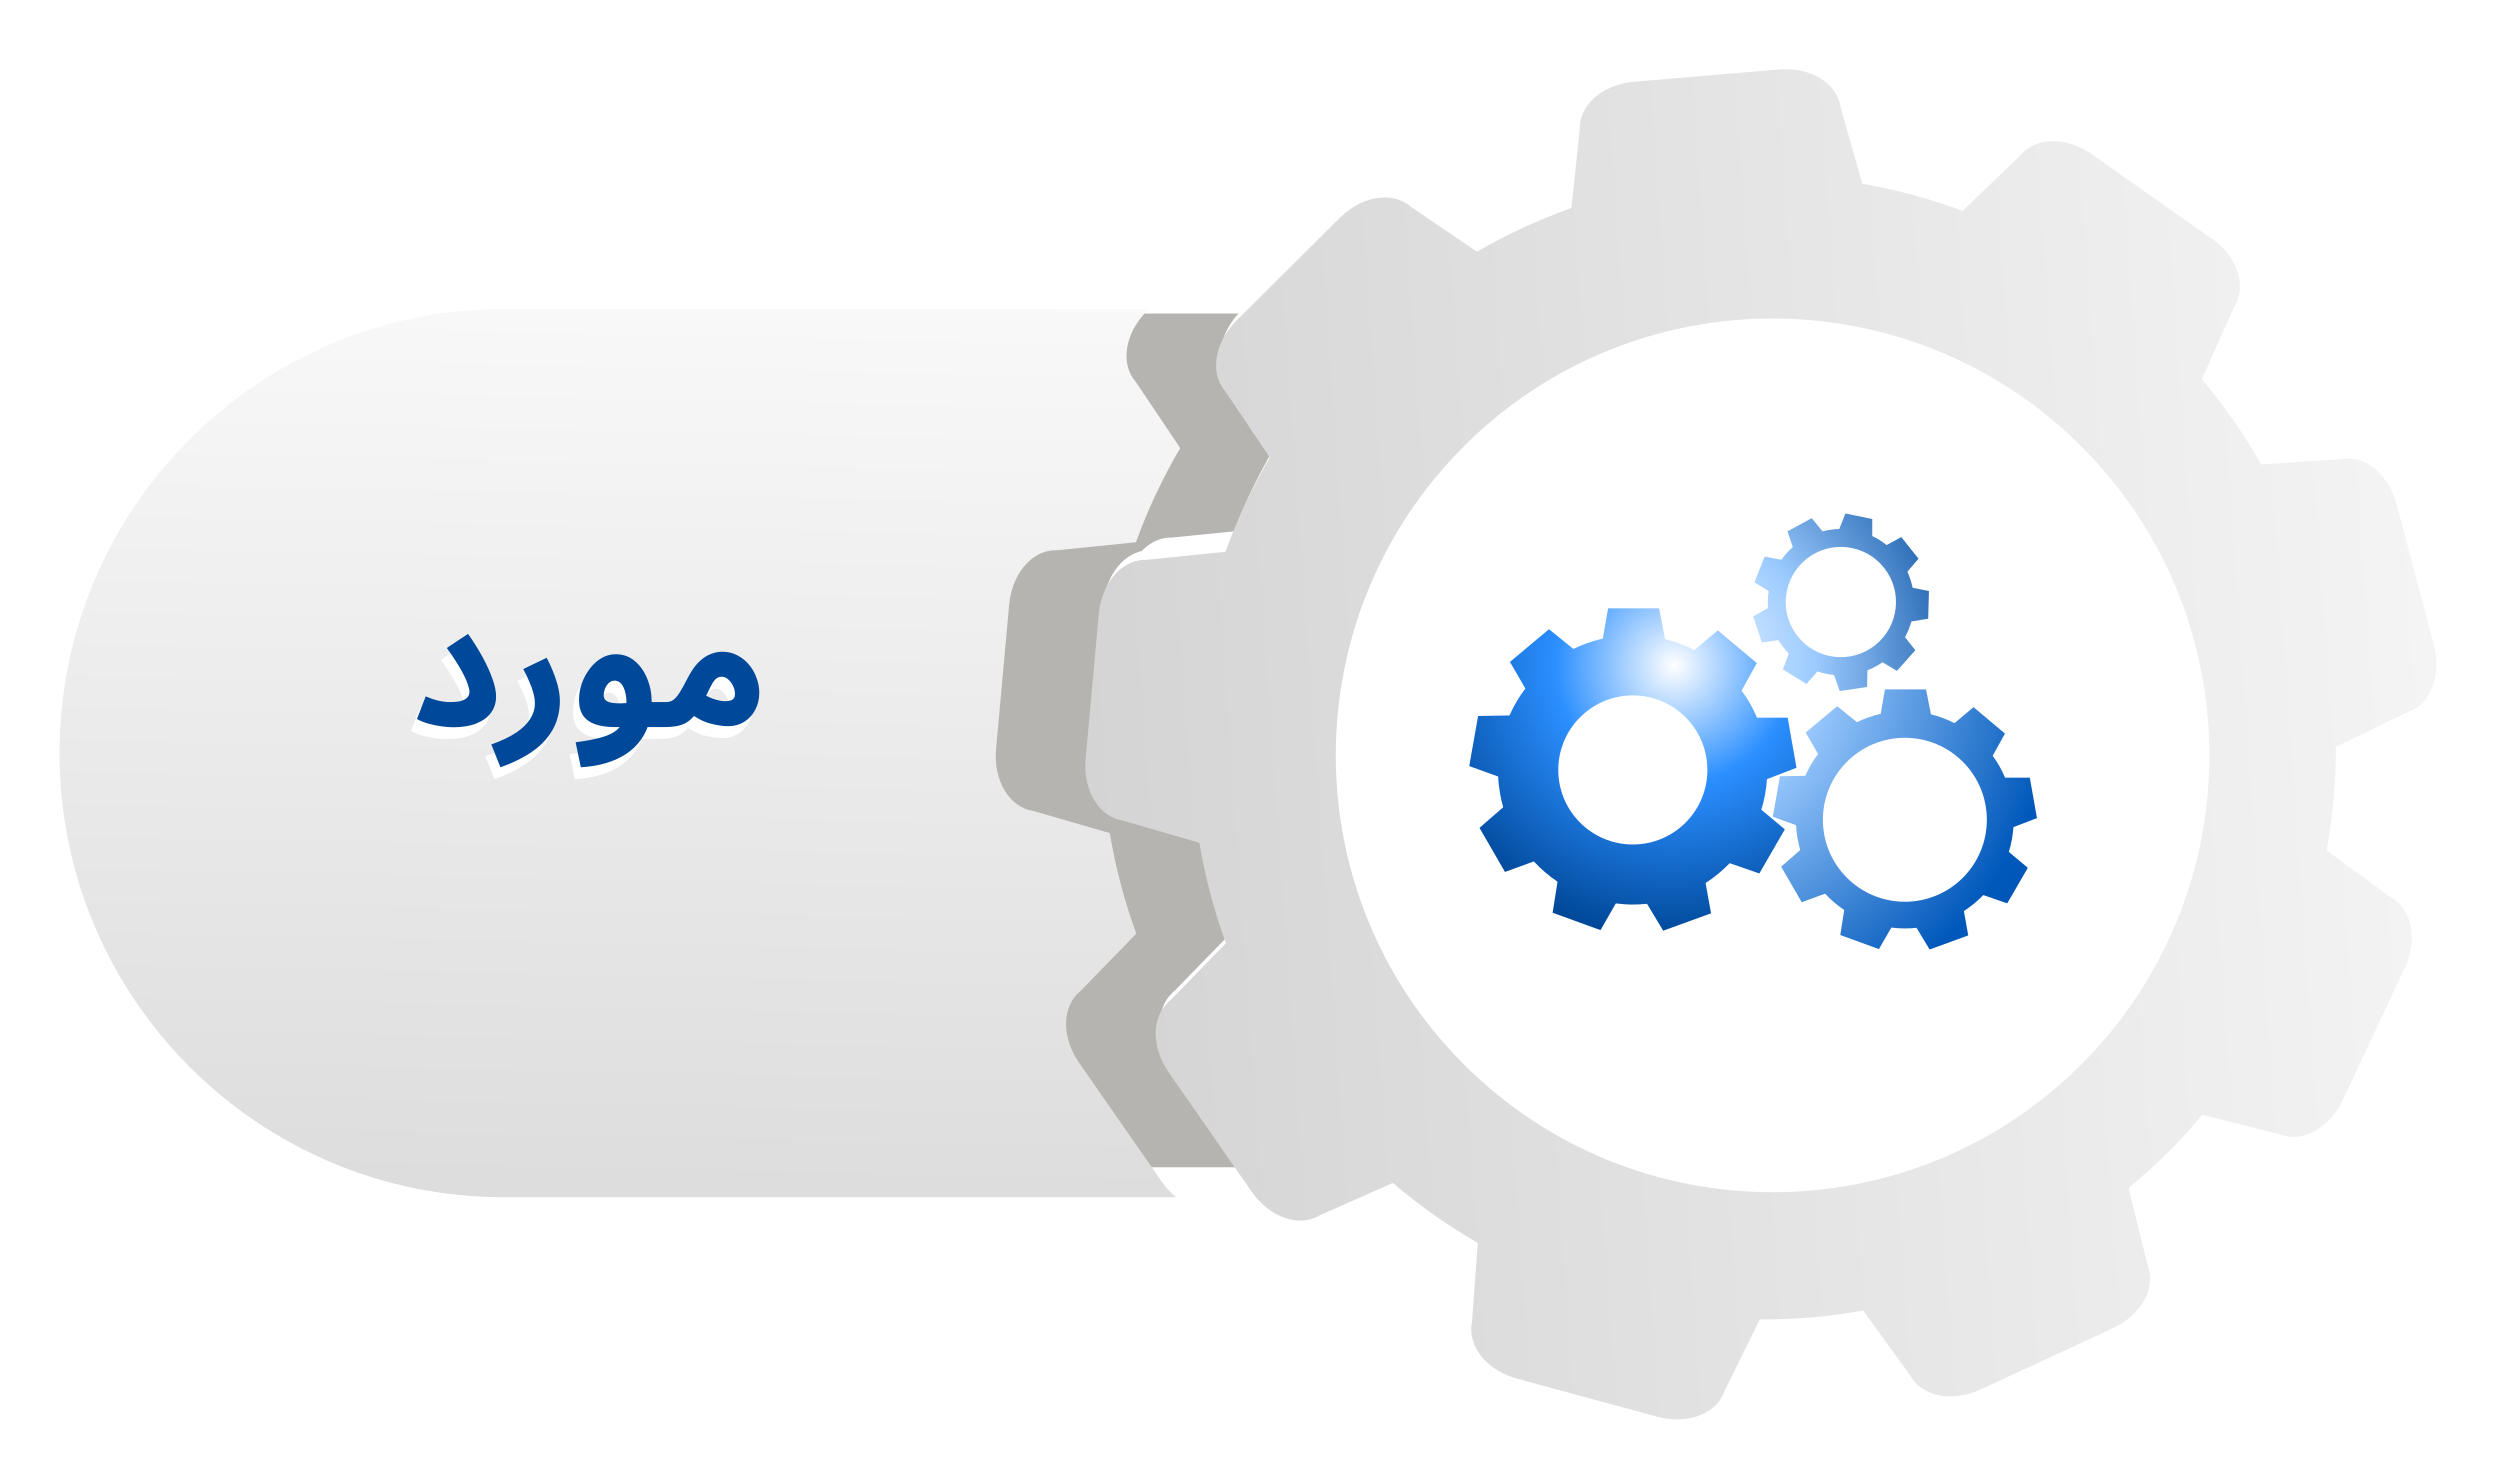 <svg width="420" height="249" viewBox="0 0 420 249" fill="none" xmlns="http://www.w3.org/2000/svg">
<g filter="url(#filter0_d_735_5493)">
<path d="M234.686 188.456C234.228 188.077 233.77 187.729 233.328 187.35L230.816 188.456H234.686Z" fill="white"/>
<path d="M195.673 171.444C192.846 167.369 192.751 162.473 195.436 159.788C195.594 159.63 195.783 159.472 195.957 159.314L205.275 149.743C203.285 144.279 201.8 138.609 200.821 132.845L187.965 129.117C183.97 128.517 181.237 124.048 181.711 118.725L183.922 94.403C184.175 91.639 185.296 89.081 186.986 87.391C188.408 85.986 190.145 85.243 191.93 85.306L205.212 83.964C207.202 78.484 209.697 73.177 212.651 68.139L205.212 57.052C203.095 54.667 203.143 50.971 205.085 47.671H99.001C59.454 47.671 27.283 79.842 27.283 119.389C27.283 158.935 59.454 191.106 99.001 191.106H209.381L195.688 171.428L195.673 171.444Z" fill="#B6B4B0"/>
<path d="M190.241 193.604L176.295 173.562C173.468 169.488 173.358 164.592 176.058 161.907C176.232 161.733 176.406 161.591 176.58 161.433L185.898 151.862C183.908 146.398 182.407 140.728 181.444 134.963L168.588 131.236C164.592 130.636 161.86 126.166 162.334 120.86L164.545 96.538C164.798 93.774 165.919 91.216 167.609 89.526C169.03 88.12 170.768 87.378 172.552 87.441L185.835 86.099C187.825 80.618 190.32 75.312 193.273 70.273L185.835 59.187C183.15 56.154 183.939 50.974 187.73 47.215L188.03 46.915H79.608C38.466 46.915 5 80.381 5 121.523C5 162.665 38.466 196.131 79.608 196.131H192.563C191.726 195.436 190.92 194.583 190.241 193.604Z" fill="url(#paint0_linear_735_5493)"/>
<path d="M367.22 33.396L347.258 19.324C343.199 16.465 338.303 16.339 335.602 19.024C335.444 19.182 335.286 19.355 335.128 19.545L325.494 28.8C320.045 26.778 314.391 25.246 308.627 24.236L304.994 11.364C304.426 7.352 299.956 4.604 294.65 5.047L270.312 7.1C267.548 7.337 264.99 8.442 263.284 10.116C261.863 11.522 261.12 13.275 261.168 15.06L259.746 28.342C254.234 30.3 248.912 32.764 243.874 35.67L232.834 28.168C229.818 25.468 224.622 26.226 220.847 29.984L203.522 47.199C199.731 50.958 198.942 56.138 201.626 59.171L209.065 70.258C206.112 75.28 203.616 80.587 201.626 86.083L188.344 87.425C186.56 87.362 184.822 88.104 183.401 89.51C181.711 91.2 180.59 93.758 180.337 96.522L178.126 120.844C177.652 126.151 180.369 130.636 184.38 131.22L197.236 134.947C198.215 140.712 199.7 146.366 201.69 151.846L192.372 161.417C192.182 161.559 192.008 161.717 191.85 161.891C189.15 164.576 189.244 169.472 192.087 173.547L206.033 193.588C209.081 197.963 214.04 199.637 217.499 197.521L229.739 192.12C234.192 195.91 238.978 199.29 244 202.196L243.021 215.51C242.595 217.563 243.258 219.742 244.853 221.559C246.259 223.138 248.296 224.37 250.586 224.986L274.15 231.382C277.909 232.393 281.746 231.651 283.926 229.471C284.637 228.76 285.158 227.939 285.458 227.023L291.349 215.02C297.129 215.052 302.973 214.562 308.753 213.536L316.587 224.386C318.498 227.955 323.631 229.013 328.463 226.786L350.622 216.536C351.98 215.905 353.18 215.083 354.191 214.073C356.655 211.625 357.523 208.529 356.481 205.923L353.275 192.941C355.596 191.014 357.808 189.024 359.845 187.003C360.366 186.497 360.856 185.976 361.361 185.455C362.782 183.954 364.204 182.375 365.657 180.638L378.623 183.923C381.229 184.965 384.325 184.128 386.788 181.664C387.783 180.669 388.636 179.453 389.268 178.111L399.66 156.016C400.671 153.868 401.066 151.531 400.766 149.43C400.434 147.029 399.186 145.118 397.354 144.123L386.552 136.227C387.61 130.446 388.147 124.619 388.131 118.822L400.15 113.01C401.066 112.71 401.887 112.205 402.598 111.494C404.793 109.315 405.567 105.477 404.572 101.718L398.318 78.107C396.959 72.958 392.853 69.673 388.889 70.495L375.575 71.395C372.701 66.357 369.353 61.54 365.578 57.054L371.058 44.862C373.19 41.419 371.548 36.444 367.189 33.38L367.22 33.396ZM345.299 172.33C316.555 200.901 270.091 200.759 241.505 172.015C212.935 143.271 213.077 96.806 241.821 68.22C270.565 39.65 317.029 39.792 345.599 68.536C374.169 97.28 374.027 143.744 345.283 172.33H345.299Z" fill="white"/>
<path d="M366.447 35.023L346.484 20.951C342.441 18.092 337.529 17.966 334.828 20.651C334.67 20.808 334.512 20.982 334.354 21.172L324.72 30.427C319.272 28.405 313.618 26.873 307.853 25.862L304.221 12.991C303.652 8.979 299.182 6.231 293.876 6.673L269.554 8.727C266.79 8.963 264.216 10.053 262.526 11.743C261.105 13.149 260.362 14.886 260.41 16.671L258.988 29.953C253.476 31.911 248.154 34.375 243.116 37.281L232.076 29.779C229.06 27.078 223.879 27.837 220.089 31.595L202.779 48.81C198.989 52.569 198.199 57.749 200.884 60.782L208.323 71.869C205.37 76.891 202.874 82.198 200.884 87.694L187.602 89.052C185.817 88.989 184.08 89.731 182.659 91.137C180.969 92.826 179.847 95.385 179.595 98.149L177.384 122.471C176.91 127.777 179.626 132.263 183.638 132.863L196.494 136.59C197.473 142.355 198.957 148.009 200.947 153.473L191.629 163.044C191.44 163.186 191.266 163.344 191.108 163.518C188.407 166.203 188.518 171.099 191.345 175.173L205.291 195.215C208.339 199.59 213.298 201.264 216.757 199.148L228.997 193.731C233.45 197.521 238.236 200.917 243.274 203.823L242.295 217.136C241.868 219.174 242.531 221.369 244.127 223.185C245.532 224.765 247.57 225.981 249.86 226.613L273.423 233.009C277.182 234.02 281.02 233.277 283.215 231.098C283.926 230.387 284.447 229.566 284.747 228.65L290.638 216.663C296.419 216.694 302.262 216.205 308.043 215.178L315.876 226.028C317.787 229.598 322.92 230.656 327.769 228.413L349.927 218.163C351.285 217.531 352.485 216.71 353.496 215.699C355.96 213.251 356.828 210.156 355.802 207.566L352.596 194.583C354.917 192.657 357.129 190.667 359.166 188.645C359.687 188.14 360.177 187.619 360.698 187.097C362.135 185.597 363.541 184.018 364.994 182.28L377.96 185.565C380.566 186.608 383.661 185.771 386.125 183.307C387.12 182.328 387.973 181.096 388.605 179.753L398.981 157.658C399.992 155.511 400.387 153.173 400.087 151.073C399.739 148.672 398.507 146.761 396.659 145.766L385.857 137.869C386.915 132.089 387.436 126.261 387.436 120.465L399.455 114.653C400.371 114.353 401.208 113.848 401.919 113.137C404.114 110.957 404.872 107.12 403.893 103.361L397.639 79.749C396.28 74.601 392.174 71.316 388.21 72.137L374.896 73.037C372.022 67.999 368.674 63.182 364.899 58.697L370.379 46.489C372.511 43.046 370.885 38.087 366.51 35.007L366.447 35.023ZM344.525 173.957C315.781 202.528 269.317 202.385 240.747 173.641C212.177 144.897 212.319 98.433 241.063 69.847C269.807 41.277 316.271 41.419 344.841 70.163C373.412 98.907 373.269 145.371 344.525 173.957Z" fill="url(#paint1_linear_735_5493)"/>
<path d="M291.645 125.661L296.573 123.766L295.088 115.348H289.939C289.26 113.737 288.376 112.205 287.349 110.799L289.908 106.172L283.353 100.676L279.405 103.992C277.857 103.203 276.215 102.587 274.493 102.16L273.483 96.98H264.923L264.038 102.066C262.317 102.46 260.658 103.045 259.095 103.803L254.989 100.486L248.434 105.982L251.024 110.452C249.966 111.842 249.082 113.358 248.355 114.969L243.08 115.064L241.596 123.481L246.444 125.235C246.523 127.019 246.839 128.756 247.297 130.399L243.317 133.858L247.597 141.265L252.446 139.48C253.63 140.759 254.973 141.912 256.426 142.892L255.604 148.103L263.643 151.025L266.218 146.54C267.149 146.65 268.081 146.729 269.045 146.729C269.866 146.729 270.656 146.682 271.461 146.603L274.178 151.12L282.216 148.198L281.316 143.113C282.785 142.165 284.143 141.044 285.359 139.78L290.35 141.502L294.63 134.095L290.682 130.794C291.187 129.151 291.519 127.43 291.629 125.629L291.645 125.661ZM269.076 136.653C262.159 136.653 256.552 131.047 256.552 124.129C256.552 117.212 262.159 111.605 269.076 111.605C275.994 111.605 281.6 117.212 281.6 124.129C281.6 131.047 275.994 136.653 269.076 136.653Z" fill="white"/>
<path d="M332.989 133.747L336.969 132.215L335.769 125.424H331.615C331.063 124.113 330.352 122.881 329.531 121.744L331.6 118.017L326.309 113.579L323.119 116.264C321.871 115.632 320.544 115.127 319.154 114.779L318.333 110.594H311.431L310.721 114.7C309.315 115.016 307.988 115.49 306.725 116.106L303.408 113.437L298.118 117.875L300.202 121.476C299.349 122.597 298.623 123.813 298.054 125.124L293.79 125.203L292.59 132.01L296.507 133.431C296.57 134.869 296.822 136.274 297.202 137.601L293.98 140.396L297.438 146.366L301.355 144.929C302.319 145.956 303.393 146.887 304.561 147.677L303.898 151.878L310.389 154.247L312.458 150.63C313.2 150.725 313.974 150.772 314.748 150.772C315.411 150.772 316.059 150.741 316.691 150.662L318.886 154.31L325.377 151.941L324.65 147.851C325.835 147.077 326.941 146.177 327.92 145.166L331.947 146.556L335.406 140.586L332.216 137.917C332.626 136.59 332.879 135.2 332.989 133.763V133.747ZM314.764 146.271C307.167 146.271 300.992 140.112 300.992 132.5C300.992 124.887 307.151 118.728 314.764 118.728C322.376 118.728 328.536 124.903 328.536 132.5C328.536 140.096 322.376 146.271 314.764 146.271Z" fill="white"/>
<path d="M310.991 106.014L313.455 107.467L316.535 103.992L314.798 101.813C315.256 100.976 315.603 100.091 315.856 99.175L318.683 98.702L318.809 94.058L316.061 93.506C315.871 92.59 315.587 91.674 315.177 90.805L317.04 88.626L314.15 84.993L311.686 86.335C310.928 85.735 310.123 85.23 309.27 84.819V81.961L304.753 81.029L303.726 83.635C302.779 83.65 301.831 83.793 300.915 84.03L299.099 81.819L295.024 84.03L295.924 86.683C295.198 87.33 294.566 88.041 294.013 88.799L291.202 88.278L289.496 92.59L291.881 94.043C291.739 94.974 291.708 95.938 291.771 96.885L289.275 98.307L290.744 102.713L293.524 102.287C293.792 102.729 294.077 103.14 294.408 103.55C294.677 103.898 294.977 104.214 295.277 104.529L294.282 107.214L298.246 109.646L300.094 107.546C300.994 107.846 301.926 108.051 302.874 108.146L303.837 110.847L308.433 110.152L308.496 107.356C309.365 107.009 310.202 106.567 311.007 106.014H310.991ZM296.777 101.671C293.603 97.675 294.266 91.832 298.262 88.657C302.273 85.467 308.101 86.13 311.276 90.142C314.466 94.137 313.787 99.981 309.791 103.155C305.795 106.33 299.952 105.682 296.777 101.671Z" fill="white"/>
<path d="M291.883 125.882L296.811 123.987L295.326 115.569H290.178C289.499 113.958 288.63 112.426 287.588 111.02L290.146 106.393L283.592 100.897L279.643 104.214C278.096 103.424 276.453 102.808 274.732 102.381L273.721 97.201H265.161L264.276 102.287C262.539 102.682 260.881 103.266 259.333 104.024L255.227 100.707L248.673 106.203L251.263 110.673C250.204 112.063 249.304 113.579 248.594 115.19L243.319 115.285L241.834 123.703L246.683 125.456C246.777 127.24 247.077 128.978 247.535 130.62L243.555 134.079L247.835 141.486L252.684 139.717C253.869 140.996 255.211 142.149 256.664 143.128L255.843 148.34L263.882 151.262L266.456 146.777C267.388 146.887 268.32 146.966 269.283 146.966C270.088 146.966 270.91 146.919 271.699 146.84L274.416 151.357L282.455 148.435L281.539 143.35C283.007 142.402 284.366 141.281 285.582 140.017L290.572 141.739L294.852 134.332L290.904 131.031C291.41 129.388 291.741 127.651 291.852 125.866L291.883 125.882ZM269.315 136.874C262.397 136.874 256.79 131.268 256.79 124.35C256.79 117.433 262.397 111.826 269.315 111.826C276.232 111.826 281.839 117.433 281.839 124.35C281.839 131.268 276.232 136.874 269.315 136.874Z" fill="url(#paint2_radial_735_5493)"/>
<path d="M333.228 133.968L337.208 132.436L336.007 125.645H331.854C331.301 124.334 330.606 123.103 329.769 121.965L331.838 118.238L326.547 113.8L323.357 116.485C322.109 115.853 320.782 115.348 319.393 115L318.571 110.815H311.67L310.959 114.922C309.569 115.237 308.227 115.711 306.963 116.327L303.647 113.642L298.356 118.08L300.441 121.681C299.588 122.802 298.861 124.019 298.293 125.329L294.028 125.408L292.828 132.215L296.745 133.637C296.808 135.074 297.061 136.48 297.44 137.806L294.234 140.602L297.692 146.572L301.609 145.134C302.573 146.161 303.647 147.093 304.831 147.882L304.168 152.083L310.659 154.452L312.744 150.836C313.486 150.93 314.26 150.978 315.034 150.978C315.681 150.978 316.345 150.946 316.976 150.867L319.172 154.516L325.663 152.147L324.936 148.056C326.121 147.282 327.226 146.382 328.19 145.371L332.217 146.761L335.676 140.791L332.485 138.122C332.896 136.795 333.149 135.406 333.259 133.968H333.228ZM315.018 146.493C307.405 146.493 301.246 140.333 301.246 132.721C301.246 125.108 307.405 118.949 315.018 118.949C322.63 118.949 328.79 125.108 328.79 132.721C328.79 140.333 322.63 146.493 315.018 146.493Z" fill="url(#paint3_radial_735_5493)"/>
<path d="M311.229 106.251L313.693 107.704L316.773 104.229L315.036 102.05C315.494 101.213 315.857 100.328 316.11 99.412L318.937 98.939L319.063 94.295L316.315 93.743C316.125 92.826 315.841 91.91 315.446 91.042L317.31 88.862L314.42 85.23L311.956 86.572C311.198 85.972 310.392 85.467 309.54 85.056V82.198L305.023 81.266L303.996 83.872C303.048 83.887 302.101 84.03 301.185 84.266L299.369 82.055L295.294 84.266L296.194 86.92C295.468 87.567 294.82 88.278 294.283 89.036L291.456 88.515L289.75 92.842L292.135 94.295C291.993 95.243 291.946 96.191 292.025 97.138L289.529 98.559L290.998 102.966L293.762 102.539C294.03 102.982 294.315 103.392 294.646 103.803C294.915 104.15 295.215 104.466 295.515 104.782L294.52 107.467L298.484 109.899L300.332 107.799C301.232 108.099 302.164 108.304 303.112 108.399L304.075 111.099L308.671 110.405L308.734 107.609C309.603 107.262 310.44 106.819 311.245 106.267L311.229 106.251ZM297.015 101.908C293.825 97.912 294.504 92.068 298.5 88.894C302.496 85.719 308.323 86.367 311.514 90.379C314.704 94.374 314.025 100.218 310.029 103.392C306.018 106.567 300.206 105.919 297.015 101.908Z" fill="url(#paint4_radial_735_5493)"/>
</g>
<path d="M69.05 122.8L70.52 118.99C71.26 119.31 71.97 119.55 72.65 119.71C73.33 119.87 74.01 119.95 74.69 119.95C75.39 119.95 75.97 119.89 76.43 119.77C76.91 119.63 77.27 119.43 77.51 119.17C77.75 118.91 77.87 118.6 77.87 118.24C77.87 117.9 77.76 117.43 77.54 116.83C77.34 116.23 76.97 115.45 76.43 114.49C75.89 113.51 75.1 112.3 74.06 110.86L77.63 108.49C78.59 109.85 79.42 111.18 80.12 112.48C80.82 113.76 81.36 114.96 81.74 116.08C82.14 117.18 82.34 118.15 82.34 118.99C82.34 120.03 82.06 120.94 81.5 121.72C80.96 122.48 80.15 123.08 79.07 123.52C78.01 123.96 76.7 124.18 75.14 124.18C74.56 124.18 73.91 124.13 73.19 124.03C72.47 123.93 71.74 123.78 71 123.58C70.28 123.38 69.63 123.12 69.05 122.8ZM83.07 130.9L81.54 127.06C83.26 126.46 84.65 125.8 85.71 125.08C86.79 124.36 87.58 123.59 88.08 122.77C88.6 121.95 88.86 121.1 88.86 120.22C88.86 119.66 88.78 119.08 88.62 118.48C88.46 117.86 88.23 117.21 87.93 116.53C87.65 115.85 87.31 115.14 86.91 114.4L90.84 112.51C91.54 113.85 92.08 115.13 92.46 116.35C92.86 117.57 93.06 118.71 93.06 119.77C93.06 120.75 92.93 121.69 92.67 122.59C92.43 123.49 92.05 124.33 91.53 125.11C91.03 125.91 90.38 126.66 89.58 127.36C88.78 128.06 87.84 128.7 86.76 129.28C85.68 129.88 84.45 130.42 83.07 130.9ZM96.575 130.9L95.705 126.7C97.125 126.52 98.365 126.3 99.425 126.04C100.485 125.8 101.375 125.46 102.095 125.02C102.815 124.58 103.355 123.98 103.715 123.22C104.075 122.44 104.255 121.44 104.255 120.22C104.255 119.04 104.075 118.1 103.715 117.4C103.355 116.7 102.875 116.35 102.275 116.35C101.855 116.35 101.505 116.5 101.225 116.8C100.945 117.08 100.735 117.42 100.595 117.82C100.475 118.2 100.415 118.54 100.415 118.84C100.415 119.02 100.465 119.21 100.565 119.41C100.665 119.61 100.885 119.78 101.225 119.92C101.565 120.06 102.095 120.14 102.815 120.16C103.555 120.18 104.555 120.11 105.815 119.95H110.855C111.615 119.95 112.155 120.15 112.475 120.55C112.815 120.93 112.985 121.41 112.985 121.99C112.985 122.61 112.775 123.13 112.355 123.55C111.935 123.95 111.335 124.15 110.555 124.15H102.305C101.045 124.15 99.965 124 99.065 123.7C98.165 123.4 97.475 122.92 96.995 122.26C96.515 121.58 96.275 120.68 96.275 119.56C96.275 118.66 96.425 117.76 96.725 116.86C97.045 115.96 97.485 115.14 98.045 114.4C98.605 113.64 99.255 113.04 99.995 112.6C100.755 112.14 101.575 111.91 102.455 111.91C103.655 111.91 104.705 112.28 105.605 113.02C106.505 113.76 107.205 114.74 107.705 115.96C108.225 117.18 108.485 118.51 108.485 119.95C108.485 122.21 108.005 124.13 107.045 125.71C106.085 127.29 104.715 128.51 102.935 129.37C101.155 130.25 99.035 130.76 96.575 130.9ZM110.598 124.15L110.898 119.95C111.358 119.95 111.748 119.84 112.068 119.62C112.408 119.38 112.758 118.99 113.118 118.45C113.478 117.89 113.898 117.14 114.378 116.2C114.978 115 115.598 114.06 116.238 113.38C116.898 112.7 117.568 112.22 118.248 111.94C118.948 111.64 119.648 111.49 120.348 111.49C121.228 111.49 122.048 111.68 122.808 112.06C123.568 112.44 124.228 112.96 124.788 113.62C125.348 114.26 125.778 115 126.078 115.84C126.398 116.66 126.558 117.51 126.558 118.39C126.558 119.45 126.328 120.41 125.868 121.27C125.428 122.11 124.808 122.78 124.008 123.28C123.228 123.76 122.328 124 121.308 124C120.448 124 119.448 123.85 118.308 123.55C117.168 123.25 115.968 122.62 114.708 121.66L116.238 118.03C117.138 118.65 117.978 119.1 118.758 119.38C119.558 119.66 120.218 119.8 120.738 119.8C121.138 119.8 121.468 119.76 121.728 119.68C121.988 119.6 122.178 119.47 122.298 119.29C122.418 119.11 122.478 118.87 122.478 118.57C122.478 118.15 122.378 117.72 122.178 117.28C121.978 116.84 121.708 116.47 121.368 116.17C121.048 115.85 120.668 115.69 120.228 115.69C119.808 115.69 119.448 115.85 119.148 116.17C118.868 116.47 118.588 116.91 118.308 117.49C118.048 118.05 117.728 118.71 117.348 119.47C116.888 120.39 116.438 121.16 115.998 121.78C115.558 122.38 115.088 122.86 114.588 123.22C114.108 123.56 113.538 123.8 112.878 123.94C112.238 124.08 111.478 124.15 110.598 124.15Z" fill="white"/>
<path d="M70.05 120.8L71.52 116.99C72.26 117.31 72.97 117.55 73.65 117.71C74.33 117.87 75.01 117.95 75.69 117.95C76.39 117.95 76.97 117.89 77.43 117.77C77.91 117.63 78.27 117.43 78.51 117.17C78.75 116.91 78.87 116.6 78.87 116.24C78.87 115.9 78.76 115.43 78.54 114.83C78.34 114.23 77.97 113.45 77.43 112.49C76.89 111.51 76.1 110.3 75.06 108.86L78.63 106.49C79.59 107.85 80.42 109.18 81.12 110.48C81.82 111.76 82.36 112.96 82.74 114.08C83.14 115.18 83.34 116.15 83.34 116.99C83.34 118.03 83.06 118.94 82.5 119.72C81.96 120.48 81.15 121.08 80.07 121.52C79.01 121.96 77.7 122.18 76.14 122.18C75.56 122.18 74.91 122.13 74.19 122.03C73.47 121.93 72.74 121.78 72 121.58C71.28 121.38 70.63 121.12 70.05 120.8ZM84.07 128.9L82.54 125.06C84.26 124.46 85.65 123.8 86.71 123.08C87.79 122.36 88.58 121.59 89.08 120.77C89.6 119.95 89.86 119.1 89.86 118.22C89.86 117.66 89.78 117.08 89.62 116.48C89.46 115.86 89.23 115.21 88.93 114.53C88.65 113.85 88.31 113.14 87.91 112.4L91.84 110.51C92.54 111.85 93.08 113.13 93.46 114.35C93.86 115.57 94.06 116.71 94.06 117.77C94.06 118.75 93.93 119.69 93.67 120.59C93.43 121.49 93.05 122.33 92.53 123.11C92.03 123.91 91.38 124.66 90.58 125.36C89.78 126.06 88.84 126.7 87.76 127.28C86.68 127.88 85.45 128.42 84.07 128.9ZM97.575 128.9L96.705 124.7C98.125 124.52 99.365 124.3 100.425 124.04C101.485 123.8 102.375 123.46 103.095 123.02C103.815 122.58 104.355 121.98 104.715 121.22C105.075 120.44 105.255 119.44 105.255 118.22C105.255 117.04 105.075 116.1 104.715 115.4C104.355 114.7 103.875 114.35 103.275 114.35C102.855 114.35 102.505 114.5 102.225 114.8C101.945 115.08 101.735 115.42 101.595 115.82C101.475 116.2 101.415 116.54 101.415 116.84C101.415 117.02 101.465 117.21 101.565 117.41C101.665 117.61 101.885 117.78 102.225 117.92C102.565 118.06 103.095 118.14 103.815 118.16C104.555 118.18 105.555 118.11 106.815 117.95H111.855C112.615 117.95 113.155 118.15 113.475 118.55C113.815 118.93 113.985 119.41 113.985 119.99C113.985 120.61 113.775 121.13 113.355 121.55C112.935 121.95 112.335 122.15 111.555 122.15H103.305C102.045 122.15 100.965 122 100.065 121.7C99.165 121.4 98.475 120.92 97.995 120.26C97.515 119.58 97.275 118.68 97.275 117.56C97.275 116.66 97.425 115.76 97.725 114.86C98.045 113.96 98.485 113.14 99.045 112.4C99.605 111.64 100.255 111.04 100.995 110.6C101.755 110.14 102.575 109.91 103.455 109.91C104.655 109.91 105.705 110.28 106.605 111.02C107.505 111.76 108.205 112.74 108.705 113.96C109.225 115.18 109.485 116.51 109.485 117.95C109.485 120.21 109.005 122.13 108.045 123.71C107.085 125.29 105.715 126.51 103.935 127.37C102.155 128.25 100.035 128.76 97.575 128.9ZM111.598 122.15L111.898 117.95C112.358 117.95 112.748 117.84 113.068 117.62C113.408 117.38 113.758 116.99 114.118 116.45C114.478 115.89 114.898 115.14 115.378 114.2C115.978 113 116.598 112.06 117.238 111.38C117.898 110.7 118.568 110.22 119.248 109.94C119.948 109.64 120.648 109.49 121.348 109.49C122.228 109.49 123.048 109.68 123.808 110.06C124.568 110.44 125.228 110.96 125.788 111.62C126.348 112.26 126.778 113 127.078 113.84C127.398 114.66 127.558 115.51 127.558 116.39C127.558 117.45 127.328 118.41 126.868 119.27C126.428 120.11 125.808 120.78 125.008 121.28C124.228 121.76 123.328 122 122.308 122C121.448 122 120.448 121.85 119.308 121.55C118.168 121.25 116.968 120.62 115.708 119.66L117.238 116.03C118.138 116.65 118.978 117.1 119.758 117.38C120.558 117.66 121.218 117.8 121.738 117.8C122.138 117.8 122.468 117.76 122.728 117.68C122.988 117.6 123.178 117.47 123.298 117.29C123.418 117.11 123.478 116.87 123.478 116.57C123.478 116.15 123.378 115.72 123.178 115.28C122.978 114.84 122.708 114.47 122.368 114.17C122.048 113.85 121.668 113.69 121.228 113.69C120.808 113.69 120.448 113.85 120.148 114.17C119.868 114.47 119.588 114.91 119.308 115.49C119.048 116.05 118.728 116.71 118.348 117.47C117.888 118.39 117.438 119.16 116.998 119.78C116.558 120.38 116.088 120.86 115.588 121.22C115.108 121.56 114.538 121.8 113.878 121.94C113.238 122.08 112.478 122.15 111.598 122.15Z" fill="#004899"/>
<defs>
<filter id="filter0_d_735_5493" x="0" y="0" width="420" height="248.454" filterUnits="userSpaceOnUse" color-interpolation-filters="sRGB">
<feFlood flood-opacity="0" result="BackgroundImageFix"/>
<feColorMatrix in="SourceAlpha" type="matrix" values="0 0 0 0 0 0 0 0 0 0 0 0 0 0 0 0 0 0 127 0" result="hardAlpha"/>
<feOffset dx="5" dy="5"/>
<feGaussianBlur stdDeviation="5"/>
<feComposite in2="hardAlpha" operator="out"/>
<feColorMatrix type="matrix" values="0 0 0 0 0 0 0 0 0 0 0 0 0 0 0 0 0 0 0.25 0"/>
<feBlend mode="normal" in2="BackgroundImageFix" result="effect1_dropShadow_735_5493"/>
<feBlend mode="normal" in="SourceGraphic" in2="effect1_dropShadow_735_5493" result="shape"/>
</filter>
<linearGradient id="paint0_linear_735_5493" x1="106.378" y1="-194.456" x2="78.771" y2="1088.43" gradientUnits="userSpaceOnUse">
<stop offset="0.16" stop-color="white"/>
<stop offset="0.5" stop-color="#AEAEAE"/>
</linearGradient>
<linearGradient id="paint1_linear_735_5493" x1="482.228" y1="106.14" x2="-92.21" y2="146.824" gradientUnits="userSpaceOnUse">
<stop stop-color="white"/>
<stop offset="1" stop-color="#AEAEAE"/>
</linearGradient>
<radialGradient id="paint2_radial_735_5493" cx="0" cy="0" r="1" gradientUnits="userSpaceOnUse" gradientTransform="translate(276.248 106.898) scale(124.452 124.452)">
<stop stop-color="white"/>
<stop offset="0.16" stop-color="#2B8FFF"/>
<stop offset="0.365" stop-color="#004899"/>
<stop offset="0.685" stop-color="#004899"/>
<stop offset="1" stop-color="#004899"/>
</radialGradient>
<radialGradient id="paint3_radial_735_5493" cx="0" cy="0" r="1" gradientUnits="userSpaceOnUse" gradientTransform="translate(276.261 106.898) scale(124.452 124.452)">
<stop stop-color="white"/>
<stop offset="0.19" stop-color="#9ECCFF"/>
<stop offset="0.52" stop-color="#0058BB"/>
<stop offset="0.95" stop-color="#004899"/>
<stop offset="1" stop-color="#004899"/>
</radialGradient>
<radialGradient id="paint4_radial_735_5493" cx="0" cy="0" r="1" gradientUnits="userSpaceOnUse" gradientTransform="translate(276.263 106.898) scale(124.436 124.436)">
<stop stop-color="white"/>
<stop offset="0.19" stop-color="#9CCBFF"/>
<stop offset="0.435" stop-color="#004899"/>
<stop offset="0.95" stop-color="#004899"/>
<stop offset="1" stop-color="#004899"/>
</radialGradient>
</defs>
</svg>
